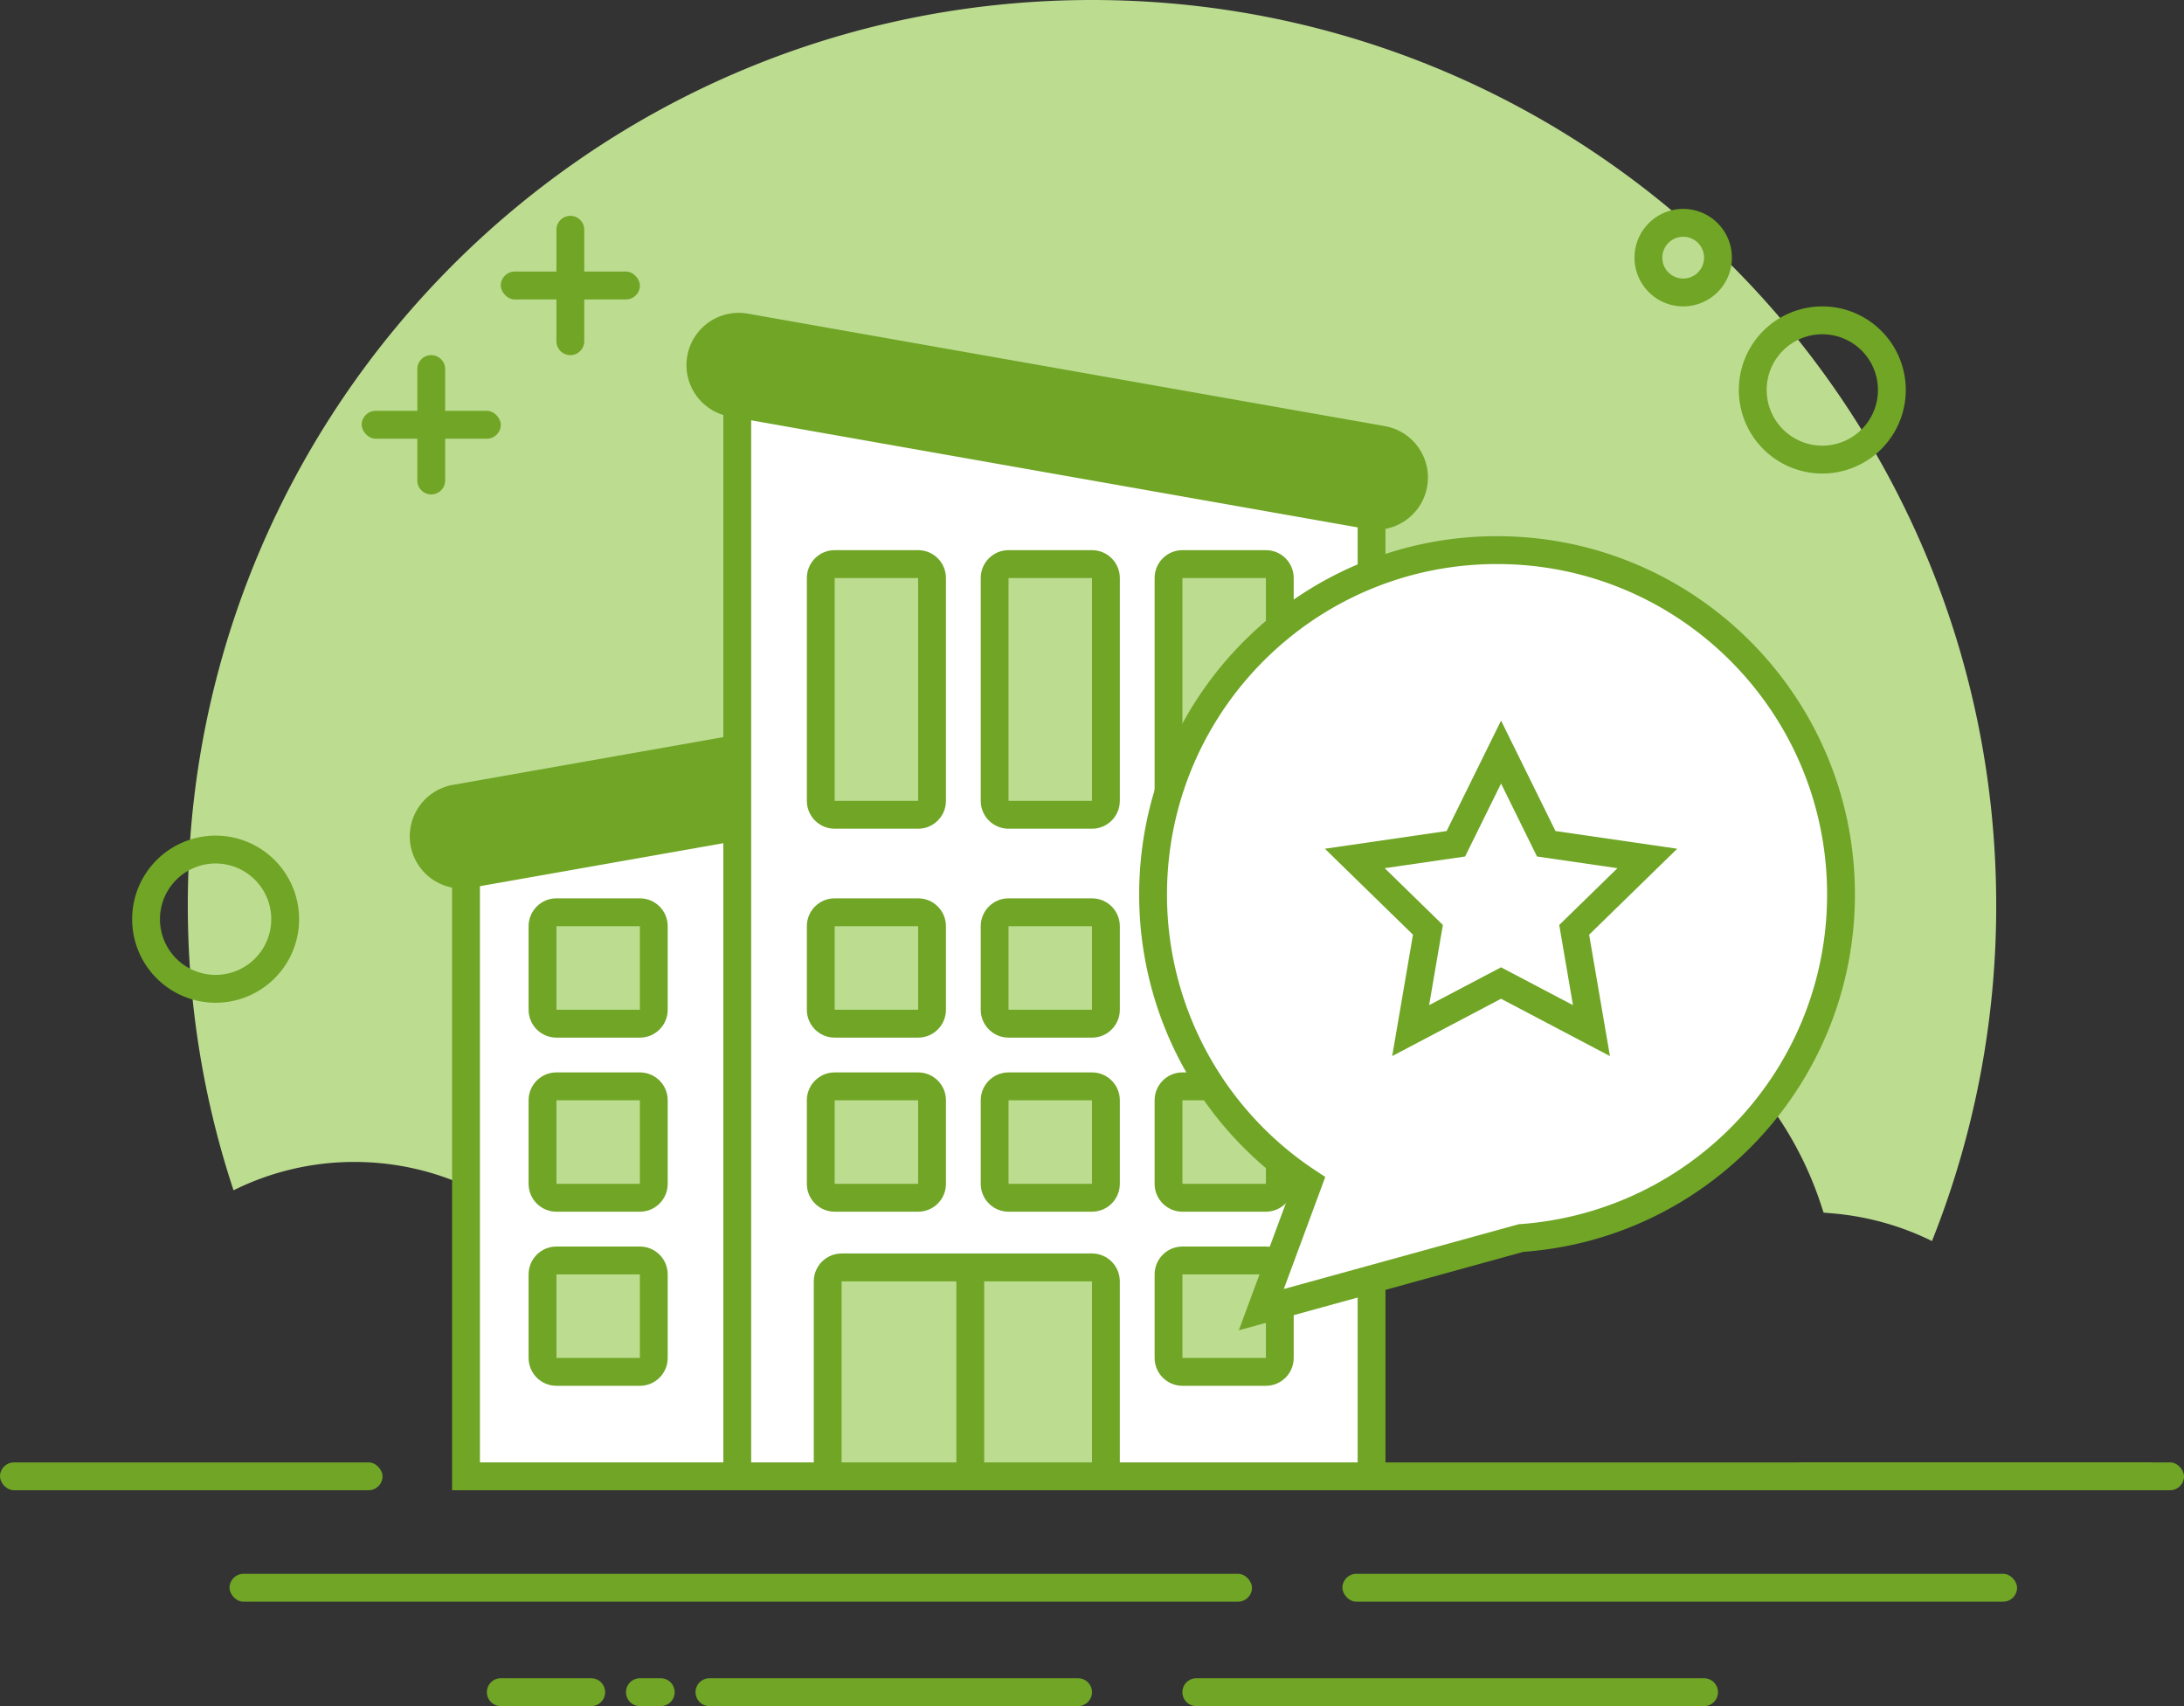 <svg xmlns="http://www.w3.org/2000/svg" fill="none" viewBox="0 0 128 100">
  <rect x="0" y="0" width="128" height="100" fill="#333333" stroke="none"/>
  <path fill="#BCDC90" fill-rule="evenodd" d="M113.23 72.741a52.99 52.99 0 0 0 3.764-19.68C116.994 23.756 93.268 0 64.001 0 34.733 0 11.007 23.756 11.007 53.061c0 5.836.94 11.453 2.68 16.705a15.887 15.887 0 0 1 7.084-1.661c5.103 0 9.811 2.42 12.85 6.467l.499.664.654-.51a7.994 7.994 0 0 1 4.936-1.696c1.744 0 3.402.557 4.775 1.573l.836.619.4-.96a16.406 16.406 0 0 1 15.142-10.098c2.673 0 5.252.64 7.57 1.85l.654.341.405-.618c3.824-5.854 10.327-9.454 17.443-9.454 9.044 0 16.97 5.823 19.774 14.281l.169.51.535.047c2.064.176 4.029.74 5.817 1.62Z" clip-rule="evenodd"/>
  <rect width="22.42" height="1.633" y="85.715" fill="#70A526" rx=".816"/>
  <path fill="#70A526" fill-rule="evenodd" d="M42.395 86.531c0-.45.365-.816.816-.816h82.749a.817.817 0 1 1 0 1.633H43.21a.816.816 0 0 1-.816-.817Z" clip-rule="evenodd"/>
  <rect width="39.541" height="1.633" x="78.676" y="92.246" fill="#70A526" rx=".816"/>
  <rect width="59.924" height="1.633" x="13.452" y="92.246" fill="#70A526" rx=".816"/>
  <rect width="23.236" height="1.633" x="104.765" y="85.715" fill="#70A526" rx=".816"/>
  <path fill="#70A526" fill-rule="evenodd" d="M69.299 99.183c0-.45.365-.816.816-.816h29.756a.816.816 0 1 1 0 1.633H70.115a.816.816 0 0 1-.816-.817Zm-28.535 0c0-.45.365-.816.816-.816h21.603a.816.816 0 0 1 0 1.633H41.58a.816.816 0 0 1-.816-.817Zm-12.229 0c0-.45.366-.816.817-.816h5.297a.816.816 0 0 1 0 1.633h-5.297a.816.816 0 0 1-.817-.817Zm8.153 0c0-.45.365-.816.816-.816h1.22a.816.816 0 1 1 0 1.633h-1.22a.816.816 0 0 1-.816-.817ZM7.745 53.877a4.895 4.895 0 0 0 4.892 4.897 4.895 4.895 0 0 0 4.892-4.898 4.895 4.895 0 0 0-4.892-4.898 4.895 4.895 0 0 0-4.892 4.898Zm8.153 0a3.263 3.263 0 0 1-3.26 3.265 3.263 3.263 0 0 1-3.262-3.265 3.263 3.263 0 0 1 3.261-3.266 3.263 3.263 0 0 1 3.261 3.266Z" clip-rule="evenodd"/>
  <rect width="8.153" height="1.633" x="21.197" y="24.08" fill="#70A526" rx=".816"/>
  <path fill="#70A526" fill-rule="evenodd" d="M25.274 20.816c.45 0 .815.365.815.816v6.532a.815.815 0 1 1-1.63 0v-6.532c0-.45.364-.816.815-.816Z" clip-rule="evenodd"/>
  <rect width="8.153" height="1.633" x="29.35" y="15.918" fill="#70A526" rx=".816"/>
  <path fill="#70A526" fill-rule="evenodd" d="M33.427 12.652c.45 0 .815.365.815.816V20a.815.815 0 1 1-1.63 0v-6.532c0-.45.365-.816.815-.816Zm68.483 10.205a4.895 4.895 0 0 0 4.892 4.898 4.895 4.895 0 0 0 4.892-4.898 4.895 4.895 0 0 0-4.892-4.898 4.895 4.895 0 0 0-4.892 4.898Zm8.153 0a3.263 3.263 0 0 1-3.261 3.265 3.263 3.263 0 0 1-3.261-3.265 3.263 3.263 0 0 1 3.261-3.265 3.263 3.263 0 0 1 3.261 3.265Zm-14.267-7.756a2.855 2.855 0 0 0 2.853 2.857 2.856 2.856 0 0 0 2.854-2.857 2.856 2.856 0 0 0-2.854-2.857 2.855 2.855 0 0 0-2.853 2.857Zm4.077 0a1.224 1.224 0 1 1-2.448.002 1.224 1.224 0 0 1 2.448-.002Z" clip-rule="evenodd"/>
  <path fill="#70A526" d="M26.497 47.756h52.994v39.592H26.497V47.756Z"/>
  <path fill="#fff" fill-rule="evenodd" d="M28.128 49.389v36.326h15.898V49.39H28.128Z" clip-rule="evenodd"/>
  <path fill="#70A526" d="m26.548 46.003 48.977-8.647a3.06 3.06 0 0 1 1.062 6.03l-48.978 8.647a3.061 3.061 0 0 1-1.062-6.03Z"/>
  <path fill="#70A526" fill-rule="evenodd" d="M26.831 47.61a1.428 1.428 0 0 0 .496 2.814l48.977-8.647a1.428 1.428 0 0 0-.496-2.813L26.831 47.61Z" clip-rule="evenodd"/>
  <path fill="#70A526" d="m42.395 22.041 38.805 4.49v60.816H42.394V22.041Z"/>
  <path fill="#fff" fill-rule="evenodd" d="M44.025 22.041v63.674H79.57V28.163l-35.545-6.122Z" clip-rule="evenodd"/>
  <path fill="#70A526" d="m43.826 18.384 37.335 6.592a3.06 3.06 0 0 1 2.48 3.546 3.058 3.058 0 0 1-3.542 2.483l-37.335-6.591a3.06 3.06 0 0 1 1.062-6.03Z"/>
  <path fill="#70A526" fill-rule="evenodd" d="M43.542 19.992a1.428 1.428 0 0 0-.495 2.814l37.335 6.591a1.428 1.428 0 0 0 .495-2.814l-37.334-6.591Z" clip-rule="evenodd"/>
  <path fill="#70A526" d="M32.611 52.654h4.892c.9 0 1.63.731 1.63 1.633v4.898c0 .902-.73 1.633-1.63 1.633H32.61c-.9 0-1.63-.731-1.63-1.633v-4.898c0-.902.73-1.633 1.63-1.633Z"/>
  <path fill="#BCDC90" fill-rule="evenodd" d="M32.611 54.287v4.898h4.892v-4.898h-4.892Z" clip-rule="evenodd"/>
  <path fill="#70A526" d="M32.611 62.857h4.892c.9 0 1.63.731 1.63 1.633v4.898c0 .902-.73 1.633-1.63 1.633H32.61c-.9 0-1.63-.731-1.63-1.633V64.49c0-.902.73-1.633 1.63-1.633Z"/>
  <path fill="#BCDC90" fill-rule="evenodd" d="M32.611 64.49v4.898h4.892V64.49h-4.892Z" clip-rule="evenodd"/>
  <path fill="#70A526" d="M32.611 73.063h4.892c.9 0 1.63.73 1.63 1.632v4.898c0 .902-.73 1.633-1.63 1.633H32.61c-.9 0-1.63-.731-1.63-1.633v-4.898c0-.901.73-1.632 1.63-1.632Z"/>
  <path fill="#BCDC90" fill-rule="evenodd" d="M32.611 74.695v4.898h4.892v-4.898h-4.892Z" clip-rule="evenodd"/>
  <path fill="#70A526" d="M48.918 52.654h4.891c.9 0 1.631.731 1.631 1.633v4.898c0 .902-.73 1.633-1.63 1.633h-4.892c-.9 0-1.63-.731-1.63-1.633v-4.898c0-.902.73-1.633 1.63-1.633Z"/>
  <path fill="#BCDC90" fill-rule="evenodd" d="M48.918 54.287v4.898h4.892v-4.898h-4.892Z" clip-rule="evenodd"/>
  <path fill="#70A526" d="M48.918 62.857h4.891c.9 0 1.631.731 1.631 1.633v4.898c0 .902-.73 1.633-1.63 1.633h-4.892c-.9 0-1.63-.731-1.63-1.633V64.49c0-.902.73-1.633 1.63-1.633Z"/>
  <path fill="#BCDC90" fill-rule="evenodd" d="M48.918 64.49v4.898h4.892V64.49h-4.892ZM69.3 54.287v4.898h4.892v-4.898H69.3Z" clip-rule="evenodd"/>
  <path fill="#70A526" d="M69.3 62.857h4.891c.9 0 1.63.731 1.63 1.633v4.898c0 .902-.73 1.633-1.63 1.633H69.3c-.9 0-1.63-.731-1.63-1.633V64.49c0-.902.73-1.633 1.63-1.633Z"/>
  <path fill="#BCDC90" fill-rule="evenodd" d="M69.3 64.49v4.898h4.892V64.49H69.3Z" clip-rule="evenodd"/>
  <path fill="#70A526" d="M69.3 73.063h4.891c.9 0 1.63.73 1.63 1.632v4.898c0 .902-.73 1.633-1.63 1.633H69.3c-.9 0-1.63-.731-1.63-1.633v-4.898c0-.901.73-1.632 1.63-1.632Z"/>
  <path fill="#BCDC90" fill-rule="evenodd" d="M69.3 74.695v4.898h4.892v-4.898H69.3Z" clip-rule="evenodd"/>
  <path fill="#70A526" d="M59.11 52.654H64c.901 0 1.631.731 1.631 1.633v4.898c0 .902-.73 1.633-1.63 1.633h-4.892c-.9 0-1.63-.731-1.63-1.633v-4.898c0-.902.73-1.633 1.63-1.633Z"/>
  <path fill="#BCDC90" fill-rule="evenodd" d="M59.108 54.287v4.898H64v-4.898h-4.892Z" clip-rule="evenodd"/>
  <path fill="#70A526" d="M59.11 62.857H64c.901 0 1.631.731 1.631 1.633v4.898c0 .902-.73 1.633-1.63 1.633h-4.892c-.9 0-1.63-.731-1.63-1.633V64.49c0-.902.73-1.633 1.63-1.633Z"/>
  <path fill="#BCDC90" fill-rule="evenodd" d="M59.108 64.49v4.898H64V64.49h-4.892Z" clip-rule="evenodd"/>
  <path fill="#70A526" d="M48.918 32.246h4.891c.9 0 1.631.731 1.631 1.633V46.94c0 .902-.73 1.633-1.63 1.633h-4.892c-.9 0-1.63-.731-1.63-1.633V33.879c0-.902.73-1.633 1.63-1.633Z"/>
  <path fill="#BCDC90" fill-rule="evenodd" d="M48.918 33.879V46.94h4.892V33.88h-4.892Z" clip-rule="evenodd"/>
  <path fill="#70A526" d="M59.11 32.246H64c.901 0 1.631.731 1.631 1.633V46.94c0 .902-.73 1.633-1.63 1.633h-4.892c-.9 0-1.63-.731-1.63-1.633V33.879c0-.902.73-1.633 1.63-1.633Z"/>
  <path fill="#BCDC90" fill-rule="evenodd" d="M59.108 33.879V46.94H64V33.88h-4.892Z" clip-rule="evenodd"/>
  <path fill="#70A526" d="M69.3 32.246h4.891c.9 0 1.63.731 1.63 1.633V46.94c0 .902-.73 1.633-1.63 1.633H69.3c-.9 0-1.63-.731-1.63-1.633V33.879c0-.902.73-1.633 1.63-1.633Z"/>
  <path fill="#BCDC90" fill-rule="evenodd" d="M69.3 33.879V46.94h4.892V33.88H69.3Z" clip-rule="evenodd"/>
  <path fill="#70A526" d="M49.325 73.47H64c.9 0 1.63.732 1.63 1.633v12.245H47.695V75.103c0-.901.73-1.632 1.63-1.632Z"/>
  <path fill="#BCDC90" fill-rule="evenodd" d="M49.325 85.716H64V75.104H49.325v10.612Z" clip-rule="evenodd"/>
  <path fill="#70A526" d="M56.05 73.674h1.631v12.245h-1.63V73.674ZM66.765 52.43c0-11.6 9.39-21.002 20.974-21.002s20.974 9.402 20.974 21.001c0 11.027-8.516 20.152-19.434 20.946l-16.674 4.597 3.09-8.347a20.983 20.983 0 0 1-8.93-17.196Z"/>
  <path fill="#fff" fill-rule="evenodd" d="m75.24 75.553 13.763-3.796c10.186-.7 18.08-9.132 18.08-19.328 0-10.697-8.66-19.369-19.344-19.369-10.683 0-19.344 8.672-19.344 19.37a19.354 19.354 0 0 0 8.735 16.197l.542.357-2.431 6.569Z" clip-rule="evenodd"/>
  <path fill="#70A526" fill-rule="evenodd" d="M82.812 54.785 81.593 61.9l6.38-3.36 6.382 3.36-1.219-7.115 5.162-5.038-7.134-1.038-3.19-6.473-3.19 6.473-7.135 1.038 5.163 5.038Zm8.572-.57.805 4.7-4.215-2.218-4.216 2.218.806-4.7-3.41-3.328 4.712-.685 2.108-4.276 2.107 4.276 4.713.685-3.41 3.329Z" clip-rule="evenodd"/>
</svg>
